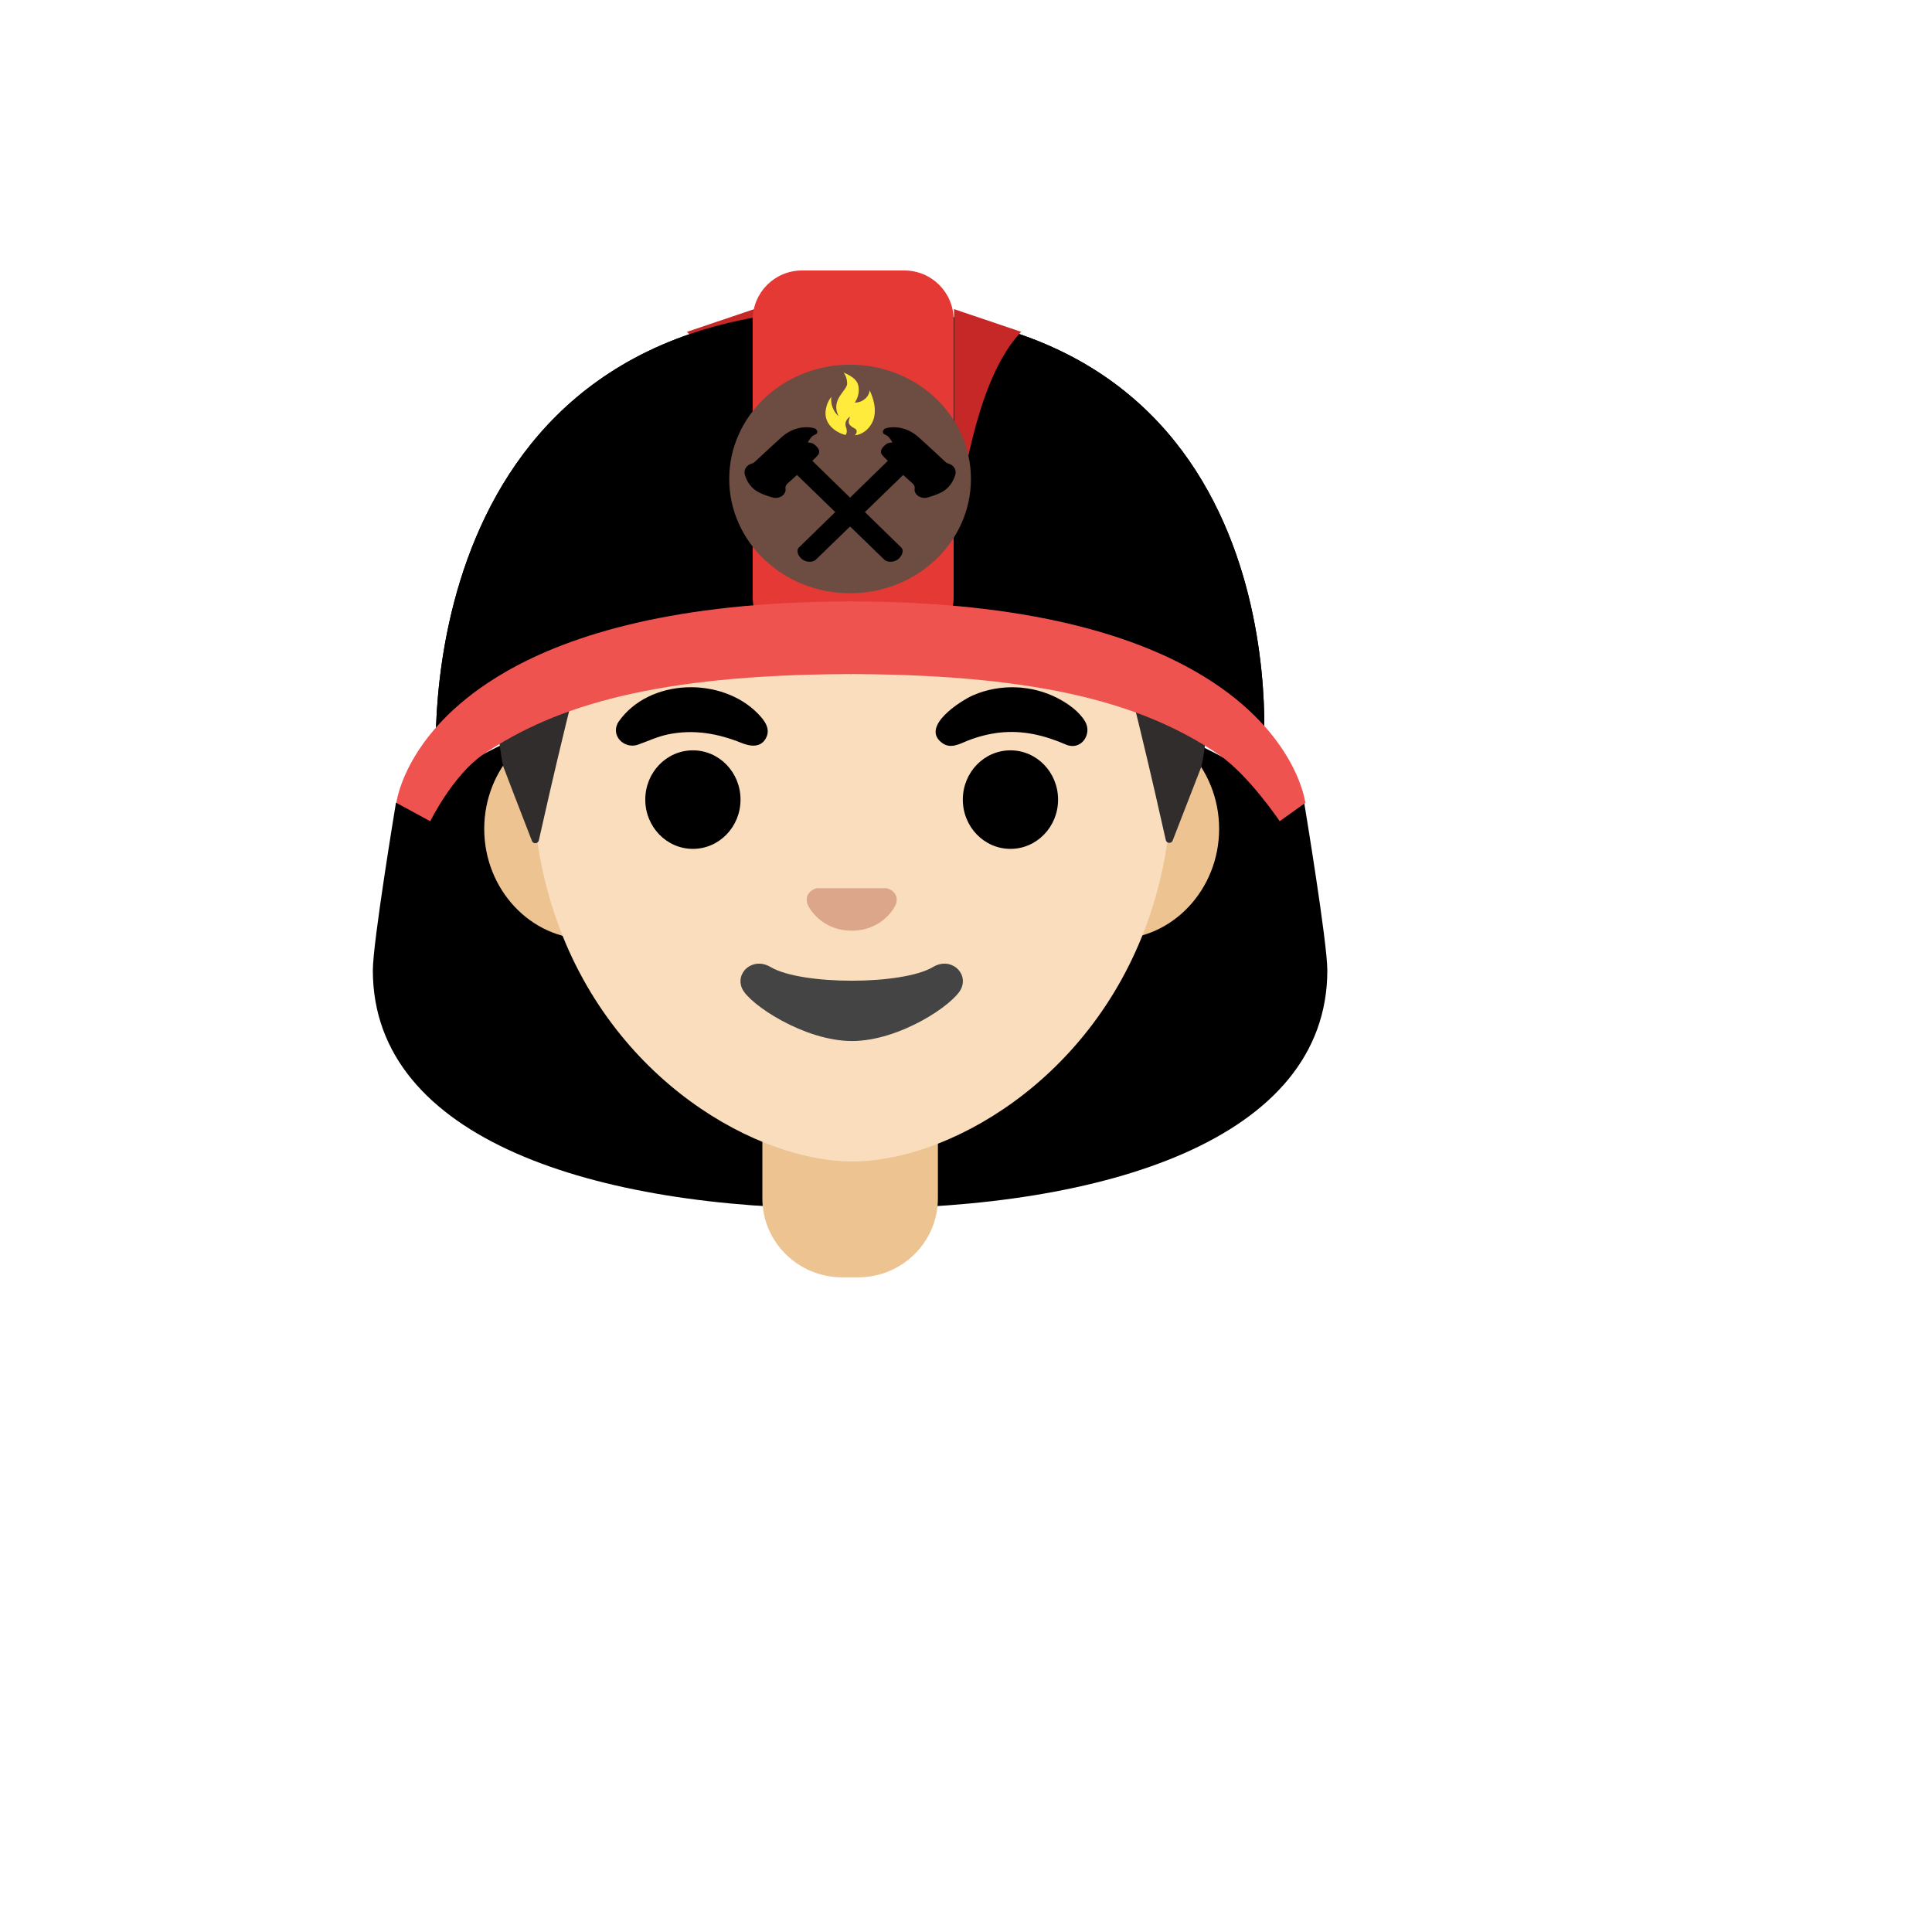 <svg xmlns="http://www.w3.org/2000/svg" version="1.1" xmlns:xlink="http://www.w3.org/1999/xlink" width="100%" height="100%" id="svgWorkerArea" viewBox="-25 -25 625 625" xmlns:idraw="https://idraw.muisca.co" style="background: white;"><defs id="defsdoc"><pattern id="patternBool" x="0" y="0" width="10" height="10" patternUnits="userSpaceOnUse" patternTransform="rotate(35)"><circle cx="5" cy="5" r="4" style="stroke: none;fill: #ff000070;"></circle></pattern></defs><g id="fileImp-220529669" class="cosito"><path id="pathImp-26622339" class="grouped" d="M396.794 234.702C396.794 234.702 396.794 234.577 396.794 234.577 396.825 234.639 396.919 234.764 396.919 234.764 396.919 234.764 404.388 279.768 404.388 288.894 404.388 343.898 331.694 365.963 252.281 365.994 252.281 365.994 252.281 193.073 252.281 193.073 312.474 193.448 346.321 207.387 368.729 218.982 379.23 224.42 396.794 234.702 396.794 234.702 396.794 234.702 396.794 234.702 396.794 234.702"></path><path id="pathImp-575764849" class="grouped" d="M103.207 234.702C103.207 234.702 103.207 234.577 103.207 234.577 103.175 234.639 103.082 234.764 103.082 234.764 103.082 234.764 95.612 279.768 95.612 288.894 95.612 343.898 168.306 365.963 247.719 365.994 247.719 365.994 247.719 193.073 247.719 193.073 187.526 193.448 153.679 207.387 131.271 218.982 120.77 224.42 103.207 234.702 103.207 234.702 103.207 234.702 103.207 234.702 103.207 234.702"></path><path id="pathImp-479226965" fill="url(#IconifyId17ecdb2904d178eab11322)" class="grouped" d="M363.416 200.949C371.604 209.856 385.73 222.107 387.949 233.796 391.481 252.422 391.543 281.206 391.543 286.863 391.543 314.74 368.604 332.741 338.945 345.367 294.285 364.369 244.031 332.46 244.031 285.612 244.031 285.612 244.031 243.39 244.031 243.39 244.031 183.635 321.1 155.258 362.478 199.918 362.478 199.918 363.416 200.949 363.416 200.949 363.416 200.949 363.416 200.949 363.416 200.949"></path><path id="pathImp-682176591" fill="url(#IconifyId17ecdb2904d178eab11323)" class="grouped" d="M137.553 200.949C129.365 209.856 117.177 222.107 114.958 233.796 111.426 252.422 110.864 279.768 110.864 285.425 110.864 313.302 132.365 332.741 162.055 345.367 206.715 364.369 256.969 332.46 256.969 285.612 256.969 285.612 256.969 243.39 256.969 243.39 256.969 183.635 179.9 155.258 138.522 199.918 138.178 200.261 137.866 200.605 137.553 200.949 137.553 200.949 137.553 200.949 137.553 200.949"></path><path id="pathImp-963422960" fill="url(#IconifyId17ecdb2904d178eab11324)" class="grouped" d="M250.438 350.024C250.438 350.024 250 350.024 250 350.024 169.837 350.118 87.487 372.213 87.487 428.124 87.487 428.124 87.487 437.5 87.487 437.5 87.487 437.5 412.514 437.5 412.514 437.5 412.514 437.5 412.514 428.124 412.514 428.124 412.514 375.401 330.944 350.024 250.438 350.024 250.438 350.024 250.438 350.024 250.438 350.024"></path><path id="pathImp-993070657" fill="#edc391" class="grouped" d="M250 331.491C250 331.491 221.623 331.491 221.623 331.491 221.623 331.491 221.623 362.681 221.623 362.681 221.623 376.776 233.186 388.215 247.437 388.215 247.437 388.215 252.594 388.215 252.594 388.215 266.845 388.215 278.409 376.776 278.409 362.681 278.409 362.681 278.409 331.491 278.409 331.491 278.409 331.491 250 331.491 250 331.491 250 331.491 250 331.491 250 331.491"></path><path id="pathImp-404768438" fill="url(#IconifyId17ecdb2904d178eab11325)" class="grouped" d="M343.758 437.469C343.758 437.469 343.758 418.405 343.758 418.405 343.758 414.124 340.288 410.654 336.007 410.654 336.007 410.654 256.251 410.654 256.251 410.654 256.251 410.654 256.251 394.84 256.251 394.84 256.251 394.84 298.004 375.526 298.004 375.526 307.224 371.276 313.724 362.275 315.224 351.774 315.224 351.774 320.506 314.177 320.506 314.177 320.506 314.177 271.689 341.867 271.689 341.867 259.032 349.43 250.719 362.775 249.125 377.683 249.125 377.683 248.594 377.683 248.594 377.683 247 362.775 238.687 349.399 226.029 341.867 226.029 341.867 179.463 312.302 179.463 312.302 179.463 312.302 183.151 350.712 183.151 350.712 184.213 361.775 190.87 371.401 200.527 375.87 200.527 375.87 241.999 395.028 241.999 395.028 241.999 395.028 241.999 410.591 241.999 410.591 241.999 410.591 163.993 410.591 163.993 410.591 159.712 410.591 156.242 414.061 156.242 418.342 156.242 418.342 156.242 437.406 156.242 437.406 156.242 437.406 343.758 437.469 343.758 437.469 343.758 437.469 343.758 437.469 343.758 437.469"></path><path id="pathImp-328318946" fill="#edc391" class="grouped" d="M335.913 207.481C335.913 207.481 165.118 207.481 165.118 207.481 146.71 207.481 131.647 223.545 131.647 243.14 131.647 262.735 146.71 278.799 165.118 278.799 165.118 278.799 335.913 278.799 335.913 278.799 354.321 278.799 369.385 262.735 369.385 243.14 369.385 223.545 354.321 207.481 335.913 207.481 335.913 207.481 335.913 207.481 335.913 207.481"></path><path id="pathImp-986331440" fill="#f9ddbd" class="grouped" d="M250.75 100.003C196.996 100.003 147.21 139.975 147.21 224.732 147.21 292.8 189.37 333.085 226.061 346.086 234.811 349.18 243.25 350.743 250.75 350.743 258.188 350.743 266.595 349.211 275.283 346.149 312.036 333.21 354.29 292.925 354.29 224.763 354.321 139.975 304.505 100.003 250.75 100.003 250.75 100.003 250.75 100.003 250.75 100.003"></path><path id="pathImp-678409340" fill="#444" class="grouped" d="M276.815 287.831C266.877 293.738 234.218 293.738 224.279 287.831 218.56 284.425 212.716 289.644 215.091 294.832 217.435 299.926 235.218 311.771 250.625 311.771 266.033 311.771 283.597 299.926 285.941 294.832 288.316 289.644 282.534 284.425 276.815 287.831 276.815 287.831 276.815 287.831 276.815 287.831"></path><path id="pathImp-196727322" fill="#dba689" class="grouped" d="M262.595 262.579C262.251 262.454 261.939 262.36 261.595 262.329 261.595 262.329 239.468 262.329 239.468 262.329 239.124 262.36 238.78 262.454 238.468 262.579 236.468 263.392 235.374 265.454 236.311 267.673 237.249 269.892 241.656 276.08 250.531 276.08 259.407 276.08 263.814 269.861 264.751 267.673 265.689 265.454 264.595 263.392 262.595 262.579 262.595 262.579 262.595 262.579 262.595 262.579"></path><path id="pathImp-995941275" fill="#312d2d" class="grouped" d="M250.813 91.252C250.813 91.252 250.688 91.252 250.688 91.252 108.707 92.002 137.803 222.951 137.803 222.951 137.803 222.951 144.179 239.671 147.085 247.047 147.492 248.109 149.054 247.984 149.304 246.89 152.336 233.327 163.243 185.229 168.743 170.634 171.987 162.033 180.925 156.991 189.964 158.664 203.871 161.196 226.061 164.321 250.5 164.321 250.5 164.321 251 164.321 251 164.321 275.44 164.321 297.629 161.196 311.536 158.664 320.6 157.008 329.538 162.04 332.757 170.634 338.226 185.198 349.071 233.014 352.134 246.765 352.384 247.89 353.946 247.984 354.353 246.922 354.353 246.922 363.666 222.951 363.666 222.951 363.728 222.951 392.825 92.002 250.813 91.252 250.813 91.252 250.813 91.252 250.813 91.252"></path><stop offset="1" stop-color="#454140" id="stopImp-379022440" class="grouped"></stop><path id="pathImp-103674587" fill="url(#IconifyId17ecdb2904d178eab11326)" class="grouped" d="M363.728 222.951C363.728 222.951 392.825 92.002 250.813 91.252 250.813 91.252 250.75 91.252 250.75 91.252 250.75 91.252 250.688 91.252 250.688 91.252 248.469 91.252 246.312 91.315 244.187 91.409 239.968 91.596 235.874 91.909 231.936 92.377 231.936 92.377 231.811 92.377 231.811 92.377 231.53 92.409 231.28 92.471 230.999 92.502 111.489 107.535 137.803 222.951 137.803 222.951 137.803 222.951 147.117 246.953 147.117 246.953 147.523 248.015 149.054 247.922 149.304 246.797 152.367 233.077 163.243 185.198 168.743 170.634 171.987 162.033 180.925 156.991 189.964 158.664 203.871 161.196 226.061 164.321 250.5 164.321 250.5 164.321 251 164.321 251 164.321 275.44 164.321 297.629 161.196 311.536 158.664 320.6 157.008 329.538 162.04 332.757 170.634 338.257 185.26 349.165 233.452 352.196 246.953 352.446 248.047 353.978 248.172 354.384 247.109 357.322 239.733 363.728 222.951 363.728 222.951 363.728 222.951 363.728 222.951 363.728 222.951"></path><path id="ellipseImp-304688919" class="grouped" d="M183.745 233.671C183.745 224.864 190.639 217.732 199.152 217.732 207.665 217.732 214.56 224.864 214.56 233.671 214.56 242.476 207.665 249.609 199.152 249.609 190.639 249.609 183.745 242.476 183.745 233.671 183.745 233.671 183.745 233.671 183.745 233.671"></path><path id="ellipseImp-773778533" class="grouped" d="M286.472 233.671C286.472 224.864 293.367 217.732 301.879 217.732 310.392 217.732 317.287 224.864 317.287 233.671 317.287 242.476 310.392 249.609 301.879 249.609 293.367 249.609 286.472 242.476 286.472 233.671 286.472 233.671 286.472 233.671 286.472 233.671"></path><path id="pathImp-619118442" class="grouped" d="M175.15 208.418C185.088 194.323 208.465 193.855 220.185 205.856 222.216 207.95 224.373 210.637 222.842 213.669 221.154 217.013 217.685 216.482 214.841 215.325 207.246 212.262 199.402 210.887 191.245 212.544 187.714 213.262 184.682 214.731 181.338 215.919 176.838 217.45 172.244 212.762 175.15 208.418 175.15 208.418 175.15 208.418 175.15 208.418"></path><path id="pathImp-117839662" class="grouped" d="M319.943 215.919C312.974 212.887 305.911 211.137 298.223 212.012 294.723 212.419 291.285 213.325 288.034 214.606 285.44 215.638 282.659 217.294 279.971 215.482 272.314 210.2 285.878 201.605 289.878 199.887 298.504 196.167 308.786 196.511 317.131 200.855 320.443 202.574 324.038 205.074 326.006 208.356 328.444 212.45 324.756 217.888 319.943 215.919 319.943 215.919 319.943 215.919 319.943 215.919"></path><stop offset=".299" stop-color="#eb3e33" id="stopImp-815894395" class="grouped"></stop><stop offset=".998" stop-color="#c62828" id="stopImp-480672156" class="grouped"></stop><path id="pathImp-446463934" fill="url(#IconifyId17ecdb2904d178eab11327)" class="grouped" d="M251.281 75.001C105.144 75.001 116.145 222.982 116.145 222.982 116.145 222.982 154.305 188.573 252.094 188.573 349.883 188.573 383.668 219.794 383.668 219.794 383.668 219.794 397.419 75.001 251.281 75.001 251.281 75.001 251.281 75.001 251.281 75.001"></path><path id="IconifyId17ecdb2904d178eab11328" class="grouped" d="M251.281 75.001C105.144 75.001 116.145 222.982 116.145 222.982 116.145 222.982 154.305 188.573 252.094 188.573 349.883 188.573 383.668 219.794 383.668 219.794 383.668 219.794 397.419 75.001 251.281 75.001 251.281 75.001 251.281 75.001 251.281 75.001"></path><path id="pathImp-426621344" clip-path="url(#IconifyId17ecdb2904d178eab11329)" fill="#c62828" class="grouped" d="M197.246 82.345C197.246 82.345 218.966 75.001 218.966 75.001 218.966 75.001 218.966 149.226 218.966 149.226 214.56 117.129 208.247 93.94 197.246 82.345 197.246 82.345 197.246 82.345 197.246 82.345"></path><path id="IconifyId17ecdb2904d178eab11330" class="grouped" d="M251.281 75.001C105.144 75.001 116.145 222.982 116.145 222.982 116.145 222.982 154.305 188.573 252.094 188.573 349.883 188.573 383.668 219.794 383.668 219.794 383.668 219.794 397.419 75.001 251.281 75.001 251.281 75.001 251.281 75.001 251.281 75.001"></path><path id="pathImp-313489889" clip-path="url(#IconifyId17ecdb2904d178eab11331)" fill="#c62828" class="grouped" d="M305.348 82.345C305.348 82.345 283.628 75.001 283.628 75.001 283.628 75.001 283.628 149.226 283.628 149.226 288.034 117.129 294.348 93.94 305.348 82.345 305.348 82.345 305.348 82.345 305.348 82.345"></path><path id="pathImp-735354656" fill="#e53935" class="grouped" d="M267.564 184.073C267.564 184.073 234.436 184.073 234.436 184.073 225.623 184.073 218.497 176.947 218.497 168.134 218.497 168.134 218.497 78.439 218.497 78.439 218.497 69.626 225.623 62.5 234.436 62.5 234.436 62.5 267.564 62.5 267.564 62.5 276.377 62.5 283.503 69.626 283.503 78.439 283.503 78.439 283.503 168.134 283.503 168.134 283.503 176.947 276.377 184.073 267.564 184.073 267.564 184.073 267.564 184.073 267.564 184.073"></path><stop offset=".366" stop-color="#fee84f" id="stopImp-249226828" class="grouped"></stop><stop offset="1" stop-color="#fdd835" id="stopImp-490857781" class="grouped"></stop><path id="pathImp-307014101" fill="url(#IconifyId17ecdb2904d178eab11332)" class="grouped" d="M299.254 129.693C287.191 108.816 302.473 99.816 302.473 99.816 302.473 99.816 289.628 83.408 289.628 83.408 289.628 83.408 279.44 86.596 268.72 85.002 258.376 83.47 250.563 74.814 250.031 74.22 250.031 74.22 250.031 74.157 250.031 74.157 250.031 74.157 250 74.188 250 74.189 250 74.188 249.969 74.157 249.969 74.157 249.969 74.157 249.969 74.22 249.969 74.22 249.438 74.814 241.624 83.47 231.28 85.002 220.56 86.596 210.372 83.408 210.372 83.408 210.372 83.408 197.527 99.816 197.527 99.816 197.527 99.816 212.81 108.816 200.746 129.693 188.683 150.57 196.089 172.759 229.936 176.76 238.905 177.822 247.875 181.51 247.875 181.51 247.875 181.51 248.375 181.635 248.375 181.635 248.375 181.635 248.375 182.541 248.375 182.541 248.375 182.541 250 182.104 250 182.104 250 182.104 251.625 182.572 251.625 182.572 251.625 182.572 251.625 181.666 251.625 181.666 251.625 181.666 252.125 181.541 252.125 181.541 252.125 181.541 261.126 177.822 270.064 176.791 303.911 172.759 311.318 150.57 299.254 129.693 299.254 129.693 299.254 129.693 299.254 129.693"></path><path id="ellipseImp-393373649" fill="#6d4c41" class="grouped" d="M210.903 129.943C210.903 109.517 228.399 92.971 250 92.971 271.601 92.971 289.097 109.517 289.097 129.943 289.097 150.369 271.601 166.915 250 166.915 228.399 166.915 210.903 150.369 210.903 129.943 210.903 129.943 210.903 129.943 210.903 129.943"></path><path id="pathImp-571513" fill="#ffeb3b" class="grouped" d="M246.281 109.66C244.531 108.066 243.625 105.691 243.937 103.41 242.781 104.754 242.249 106.566 242.093 107.879 241.437 113.91 248.437 115.817 248.562 115.692 248.781 115.411 249.219 114.661 248.688 113.192 247.875 111.004 250 109.785 250 109.785 250 109.785 249.188 111.535 249.781 112.285 250.719 113.473 251.563 113.41 251.969 114.004 252.406 114.629 251.906 115.598 251.469 115.817 254.625 115.567 257.126 112.848 257.782 109.942 258.438 107.035 257.594 104.003 256.344 101.253 256.157 103.472 253.875 105.316 251.5 105.222 252.188 104.378 253.282 102.034 252.594 99.472 251.906 96.909 247.875 95.534 247.875 95.534 247.875 95.534 249 96.69 249.062 99.034 249.062 101.441 243.562 104.16 246.281 109.66 246.281 109.66 246.281 109.66 246.281 109.66"></path><path id="pathImp-183108585" class="grouped" d="M266.564 152.132C266.564 152.132 235.53 121.88 235.53 121.88 235.53 121.88 229.936 125.849 229.936 125.849 229.936 125.849 261.063 156.039 261.063 156.039 261.501 156.476 262.251 156.727 263.032 156.727 263.845 156.727 264.689 156.508 265.345 156.039 266.251 155.414 266.908 154.351 267.002 153.445 267.07 152.963 266.908 152.477 266.564 152.132 266.564 152.132 266.564 152.132 266.564 152.132"></path><path id="pathImp-743318749" class="grouped" d="M238.155 118.567C237.718 118.255 236.843 118.192 236.343 118.13 236.436 117.942 237.374 115.973 238.687 115.598 239.78 115.286 239.499 113.91 238.499 113.567 236.311 112.848 231.78 112.942 227.967 116.317 227.53 116.692 221.81 121.911 218.966 124.599 218.779 124.755 218.56 124.88 218.247 124.943 216.56 125.38 215.497 126.943 215.935 128.474 216.341 129.943 217.31 132.225 219.56 133.725 221.685 135.162 225.529 136.1 225.623 136.1 227.217 136.1 228.592 135.412 229.061 134.006 229.342 133.162 228.686 132.662 229.592 131.568 229.592 131.568 238.718 123.442 239.624 122.192 240.53 120.942 239.78 119.786 238.155 118.567 238.155 118.567 238.155 118.567 238.155 118.567"></path><path id="pathImp-632250536" class="grouped" d="M233.436 152.132C233.436 152.132 264.47 121.88 264.47 121.88 264.47 121.88 270.064 125.849 270.064 125.849 270.064 125.849 238.937 156.039 238.937 156.039 238.499 156.476 237.749 156.727 236.968 156.727 236.155 156.727 235.311 156.508 234.655 156.039 233.749 155.414 233.061 154.351 232.999 153.445 232.936 152.789 233.186 152.382 233.436 152.132 233.436 152.132 233.436 152.132 233.436 152.132"></path><path id="pathImp-574260445" class="grouped" d="M261.845 118.567C262.282 118.255 263.157 118.192 263.658 118.13 263.564 117.942 262.626 115.973 261.313 115.598 260.22 115.286 260.501 113.91 261.501 113.567 263.689 112.848 268.22 112.942 272.033 116.317 272.471 116.692 278.19 121.911 281.034 124.599 281.221 124.755 281.44 124.88 281.753 124.943 283.44 125.38 284.503 126.943 284.065 128.474 283.659 129.943 282.659 132.225 280.44 133.725 278.315 135.162 274.471 136.1 274.377 136.1 272.815 136.1 271.408 135.412 270.939 134.006 270.658 133.162 271.314 132.662 270.408 131.568 270.408 131.568 261.282 123.442 260.376 122.192 259.47 120.942 260.22 119.786 261.845 118.567 261.845 118.567 261.845 118.567 261.845 118.567"></path><path id="pathImp-156867189" fill="#ef5350" class="grouped" d="M250.438 169.54C249.688 169.54 249 169.54 248.281 169.571 193.902 169.853 159.836 180.072 138.553 192.355 107.238 210.387 103.488 232.858 103.238 234.608 103.238 234.608 103.238 234.733 103.238 234.733 103.238 234.733 114.176 240.671 114.176 240.671 114.176 240.671 121.583 225.639 131.428 218.982 155.148 202.949 187.901 193.448 248.344 193.073 249.094 193.073 249.813 193.042 250.563 193.042 250.563 193.042 250.563 169.54 250.563 169.54 250.563 169.54 250.438 169.54 250.438 169.54 250.438 169.54 250.438 169.54 250.438 169.54"></path><path id="pathImp-801459537" fill="#ef5350" class="grouped" d="M250.063 169.54C250.813 169.54 251.5 169.54 252.219 169.571 306.599 169.853 340.664 180.072 361.947 192.355 393.262 210.387 397.012 232.858 397.262 234.608 397.262 234.608 397.262 234.733 397.262 234.733 397.262 234.733 388.98 240.671 388.98 240.671 388.98 240.671 378.917 225.639 369.104 218.982 345.383 202.949 312.63 193.448 252.188 193.073 251.438 193.073 250.719 193.042 249.938 193.042 249.938 193.042 249.938 169.54 249.938 169.54 249.938 169.54 250.063 169.54 250.063 169.54 250.063 169.54 250.063 169.54 250.063 169.54"></path></g></svg>